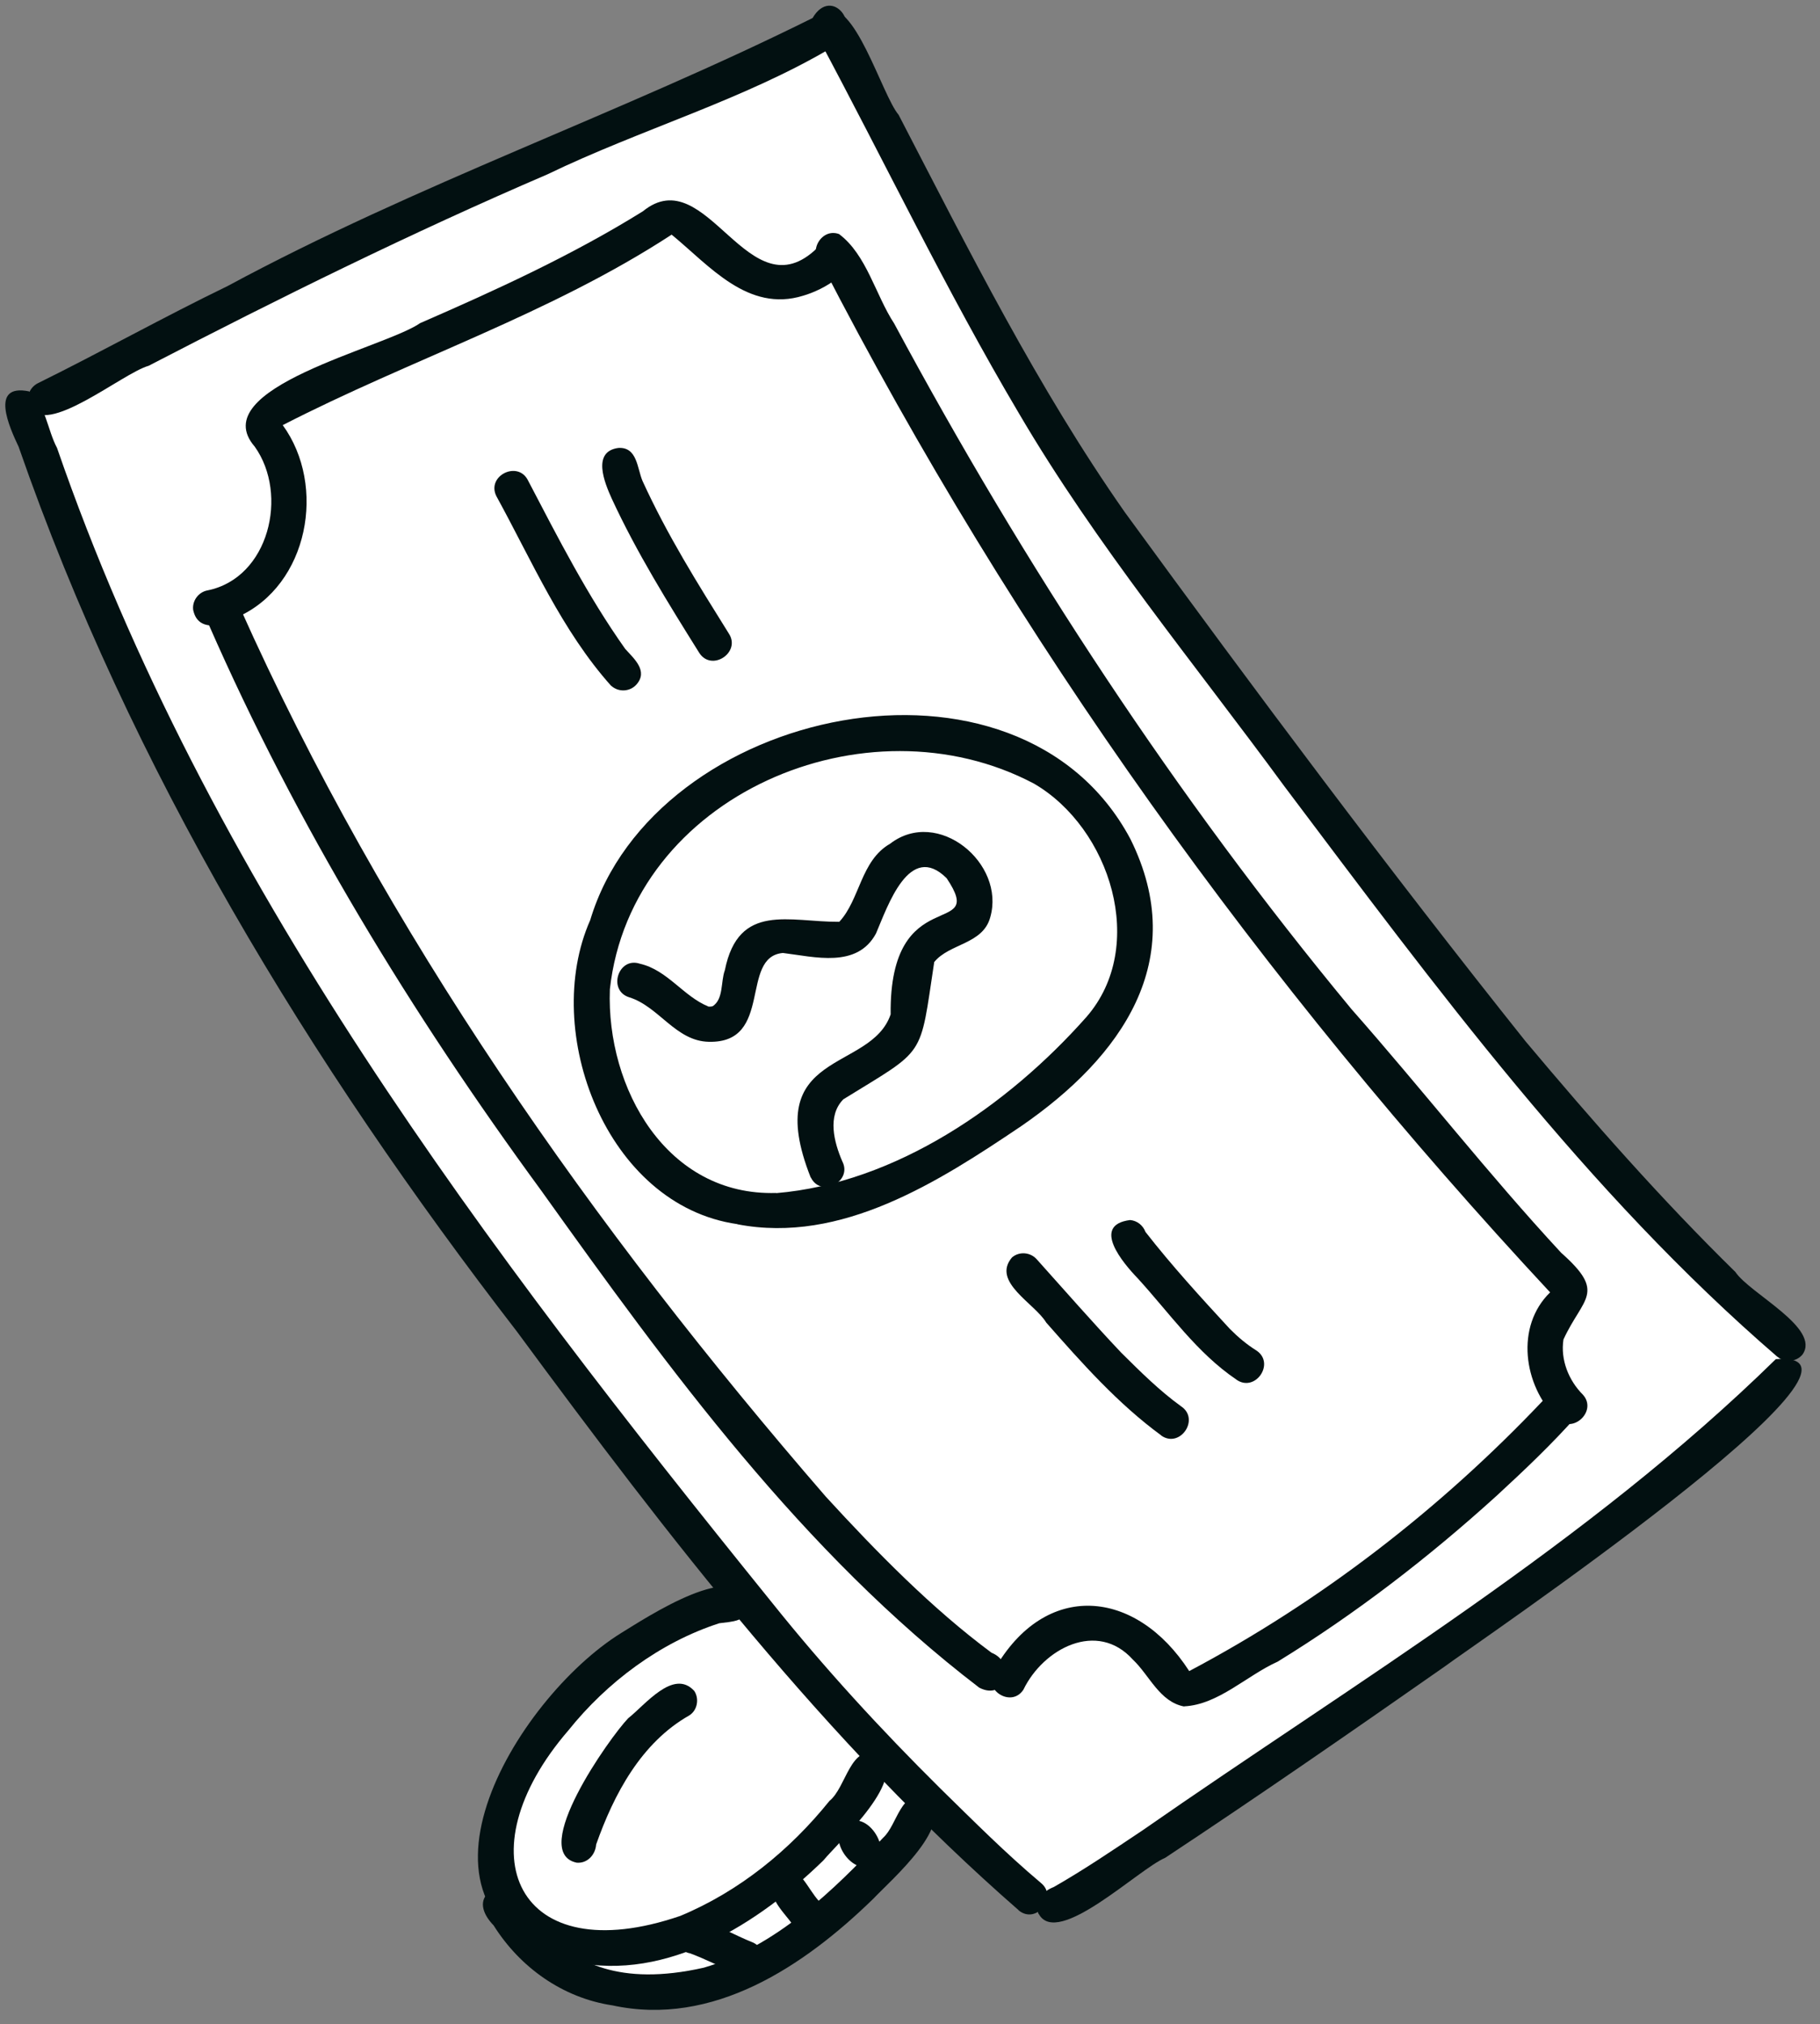 <?xml version="1.0" encoding="UTF-8"?> <svg xmlns="http://www.w3.org/2000/svg" width="107" height="119" viewBox="0 0 107 119" fill="none"><rect x="0" y="0" width="107" height="119" fill="#808080" stroke="none"/><path d="M36.078 97.759L43.033 93.774L31.804 78.415L16.155 56.028L7.823 40.452L1.738 24.006L9.924 19.369L25.066 11.762L38.324 6.184L48.757 2.127L51.003 5.677L59.551 21.543L73.824 42.263L90.052 62.404L105.049 79.357L104.325 81.24L96.5 88.413L76.939 102.25L62.305 111.814L60.204 111.234L54.625 106.452L54.263 106.96L52.017 110.002L46.728 114.567L40.425 117.102L34.34 116.668L31.586 113.915L28.616 108.771L30.427 103.772L36.078 97.759Z" fill="white"></path><path fill-rule="evenodd" clip-rule="evenodd" d="M59.885 112.292C48.535 102.392 39.3 90.366 30.404 78.296C18.17 62.444 7.693 45.25 1.096 26.267C0.562 25.134 -0.637 22.528 1.707 23.008C2.677 23.749 2.786 25.275 3.353 26.333C12.141 51.781 28.615 73.456 45.362 94.182C48.448 98.042 51.795 101.683 55.306 105.161C57.312 107.124 59.111 108.934 61.194 110.689C62.229 111.518 60.921 113.175 59.874 112.292H59.885Z" fill="#021011"></path><path fill-rule="evenodd" clip-rule="evenodd" d="M104.489 79.757C93.248 70.065 84.384 58.006 75.498 46.209C70.199 38.98 64.454 32.057 59.907 24.305C55.622 17.076 52.002 9.488 48.034 2.096C47.772 1.594 47.968 0.951 48.47 0.689C50.192 -0.281 51.85 5.606 52.831 6.751C56.963 14.721 60.986 22.768 66.132 30.116C73.808 40.638 81.615 51.093 89.737 61.277C89.727 61.255 89.705 61.233 89.694 61.222C93.619 65.9 97.664 70.501 102.025 74.775C102.886 76.061 107.062 78.067 105.972 79.627C105.612 80.063 104.936 80.128 104.511 79.768L104.489 79.757Z" fill="#021011"></path><path fill-rule="evenodd" clip-rule="evenodd" d="M61.063 112.521C60.714 111.79 61.302 111.18 61.957 110.929C63.734 109.915 65.435 108.759 67.135 107.625C79.816 98.794 93.324 90.758 104.402 79.899C112.372 79.267 86.368 96.886 84.94 97.965C79.499 101.77 74.037 105.554 68.498 109.217C66.939 109.871 62.175 114.516 61.073 112.521H61.063Z" fill="#021011"></path><path fill-rule="evenodd" clip-rule="evenodd" d="M1.729 23.912C1.489 23.389 1.729 22.778 2.23 22.527C5.981 20.674 9.622 18.635 13.384 16.814C24.472 10.829 36.553 6.642 47.772 1.06C48.939 -0.936 50.912 1.703 48.95 2.771C43.694 5.89 37.687 7.59 32.181 10.251C24.211 13.674 16.437 17.512 8.739 21.503C7.169 21.95 2.688 25.733 1.729 23.912Z" fill="#021011"></path><path fill-rule="evenodd" clip-rule="evenodd" d="M11.367 35.916C11.258 35.361 11.65 34.804 12.207 34.706C15.815 33.976 16.982 29.069 14.976 26.256C11.978 22.8 22.608 20.456 24.701 18.995C29.183 17.044 33.642 15.005 37.796 12.421C41.568 9.346 43.989 18.537 48.056 14.569C48.426 14.154 49.102 14.1 49.517 14.47C50.738 15.844 48.361 17.054 47.227 17.381C43.967 18.395 41.699 15.604 39.486 13.794C32.344 18.461 24.167 21.11 16.622 24.992C19.217 28.557 18.138 34.401 13.984 36.265C13.155 36.789 11.661 37.203 11.367 35.895V35.916Z" fill="#021011"></path><path fill-rule="evenodd" clip-rule="evenodd" d="M91.493 83.355C89.574 81.436 89.072 77.98 91.133 75.974C74.234 57.82 59.667 37.595 48.317 15.539C47.456 14.863 48.273 13.369 49.331 13.761C50.956 14.983 51.468 17.338 52.569 19.017C60.223 33.256 69.142 46.863 79.456 59.325C83.621 64.046 87.502 69.029 91.787 73.651C94.469 76.028 93.063 76.257 91.918 78.743C91.733 79.932 92.223 81.153 93.063 81.992C93.946 82.974 92.387 84.391 91.493 83.355Z" fill="#021011"></path><path fill-rule="evenodd" clip-rule="evenodd" d="M69.622 100.32C68.171 100.048 67.583 98.489 66.602 97.562C64.497 95.229 61.335 96.919 60.169 99.328C59.438 100.451 57.694 99.285 58.446 98.173C61.444 92.874 66.787 93.386 69.916 98.238C77.657 94.138 84.689 88.698 90.708 82.341C91.395 81.175 93.325 81.818 92.736 83.203C91.253 84.882 89.607 86.441 87.96 87.957C83.981 91.565 79.696 94.869 75.117 97.682C73.296 98.5 71.628 100.211 69.622 100.31V100.32Z" fill="#021011"></path><path fill-rule="evenodd" clip-rule="evenodd" d="M57.552 99.197C47.161 91.249 39.355 80.531 31.81 69.977C24.2 59.587 17.429 48.498 12.261 36.691C11.214 35.197 13.537 33.79 14.093 35.687C22.63 54.8 34.885 72.201 48.546 87.978C51.533 91.238 54.794 94.564 58.293 97.158C59.776 97.747 59.144 100.037 57.563 99.208L57.552 99.197Z" fill="#021011"></path><path fill-rule="evenodd" clip-rule="evenodd" d="M43.345 71.962C35.637 70.86 31.799 60.633 34.699 54.092C38.461 41.531 59.874 36.952 66.46 49.327C69.992 56.447 65.915 62.149 60.049 66.194C55.197 69.465 49.462 73.15 43.356 71.972L43.345 71.962ZM45.624 70.141C52.667 69.552 59.264 64.984 63.865 59.794C67.495 55.64 65.271 48.673 60.79 46.067C50.934 40.855 37.109 46.754 35.855 58.158C35.637 63.98 39.202 70.326 45.635 70.13L45.624 70.141Z" fill="#021011"></path><path fill-rule="evenodd" clip-rule="evenodd" d="M35.942 40.332C33.031 37.083 31.265 32.962 29.182 29.167C28.583 27.968 30.458 27.041 31.047 28.252C32.813 31.631 34.547 35.033 36.76 38.151C37.283 38.729 38.123 39.449 37.414 40.245C37.032 40.67 36.367 40.703 35.942 40.321V40.332Z" fill="#021011"></path><path fill-rule="evenodd" clip-rule="evenodd" d="M41.11 38.38C39.257 35.415 37.425 32.471 35.964 29.309C35.539 28.372 34.786 26.54 36.356 26.333C37.469 26.267 37.458 27.532 37.774 28.273C39.246 31.49 41.001 34.281 42.844 37.236C43.585 38.348 41.841 39.514 41.11 38.38Z" fill="#021011"></path><path fill-rule="evenodd" clip-rule="evenodd" d="M68.281 84.391C65.718 82.516 63.603 80.128 61.51 77.751C60.834 76.617 58.282 75.363 59.493 73.924C59.918 73.553 60.583 73.608 60.954 74.033C62.6 75.865 64.225 77.729 65.915 79.517C67.038 80.629 68.161 81.752 69.447 82.679C70.559 83.431 69.371 85.165 68.27 84.391H68.281Z" fill="#021011"></path><path fill-rule="evenodd" clip-rule="evenodd" d="M72.685 81.098C70.374 79.539 68.749 77.184 66.885 75.145C66.034 74.262 64.126 72.016 66.438 71.722C66.852 71.754 67.201 72.038 67.343 72.42C68.891 74.404 70.592 76.268 72.304 78.122C72.783 78.602 73.296 79.038 73.874 79.397C74.986 80.15 73.797 81.873 72.696 81.109L72.685 81.098Z" fill="#021011"></path><path fill-rule="evenodd" clip-rule="evenodd" d="M33.729 115.323C22.652 112.608 30.273 99.862 36.531 95.992C37.927 95.141 43.542 91.412 44.011 94.389C43.945 95.348 43.008 95.326 42.288 95.425C38.81 96.548 35.681 98.892 33.413 101.727C27.166 108.966 30.393 115.922 39.998 112.629C43.455 111.19 46.431 108.77 48.764 105.87C49.767 105.063 49.974 102.512 51.621 103.111C53.54 104.463 49.375 108.203 48.404 109.37C44.621 113.055 39.235 116.511 33.74 115.333L33.729 115.323Z" fill="#021011"></path><path fill-rule="evenodd" clip-rule="evenodd" d="M35.975 117.885C33.064 117.438 30.567 115.65 29.019 113.186C28.506 112.662 28.048 111.834 28.746 111.234C31.21 109.599 31.319 117.95 41.383 115.672C45.613 114.429 48.971 111.169 51.926 108.029C52.766 107.276 52.962 105.118 54.455 105.728C56.342 107.124 52.373 110.525 51.337 111.627C47.27 115.584 41.917 119.182 35.986 117.885H35.975Z" fill="#021011"></path><path fill-rule="evenodd" clip-rule="evenodd" d="M43.334 116.042C42.408 115.65 41.514 115.181 40.576 114.832C39.257 114.581 39.693 112.499 41.012 112.804C42.146 113.142 43.182 113.764 44.283 114.2C45.493 114.788 44.534 116.675 43.334 116.053V116.042Z" fill="#021011"></path><path fill-rule="evenodd" clip-rule="evenodd" d="M46.594 113.131C46.06 112.357 44.785 111.278 45.755 110.373C46.191 109.991 46.834 110.068 47.216 110.482C47.543 110.896 47.805 111.387 48.164 111.779C49.048 112.793 47.467 114.167 46.594 113.142V113.131Z" fill="#021011"></path><path fill-rule="evenodd" clip-rule="evenodd" d="M50.727 109.762C49.593 109.61 48.579 107.582 49.985 107.058C51.468 106.611 52.809 109.762 50.727 109.762Z" fill="#021011"></path><path fill-rule="evenodd" clip-rule="evenodd" d="M33.904 109.501C31.058 108.901 35.833 102.152 36.935 101.007C37.916 100.244 39.595 98.064 40.816 99.404C41.121 99.862 41.001 100.549 40.522 100.844C37.698 102.446 36.095 105.467 35.048 108.432C35.005 109.032 34.536 109.555 33.904 109.501Z" fill="#021011"></path><path fill-rule="evenodd" clip-rule="evenodd" d="M47.663 69.225C44.676 61.669 51.196 63.076 52.362 59.63C52.275 51.704 58.086 55.258 55.655 51.628C53.463 49.447 52.188 53.274 51.501 54.877C50.389 56.937 47.903 56.251 46.028 56.022C43.465 56.251 45.493 61.331 41.677 61.244C39.726 61.211 38.733 59.162 36.989 58.627C35.713 58.224 36.346 56.229 37.621 56.654C39.246 57.025 40.184 58.584 41.656 59.172C41.645 59.172 41.634 59.172 41.612 59.172C41.612 59.172 41.612 59.172 41.568 59.162C41.721 59.194 41.873 59.172 42.015 59.118C41.972 59.129 41.928 59.14 41.884 59.162C42.55 58.747 42.364 57.712 42.615 57.035C43.422 53.023 46.42 54.212 49.342 54.19C50.563 52.882 50.596 50.592 52.33 49.6C55.132 47.441 59.133 50.745 58.217 53.928C57.781 55.52 55.818 55.455 54.924 56.556C54.052 62.291 54.488 61.593 49.582 64.624C48.623 65.594 49.037 67.153 49.517 68.266C50.138 69.454 48.274 70.435 47.674 69.225H47.663Z" fill="#021011"></path></svg> 